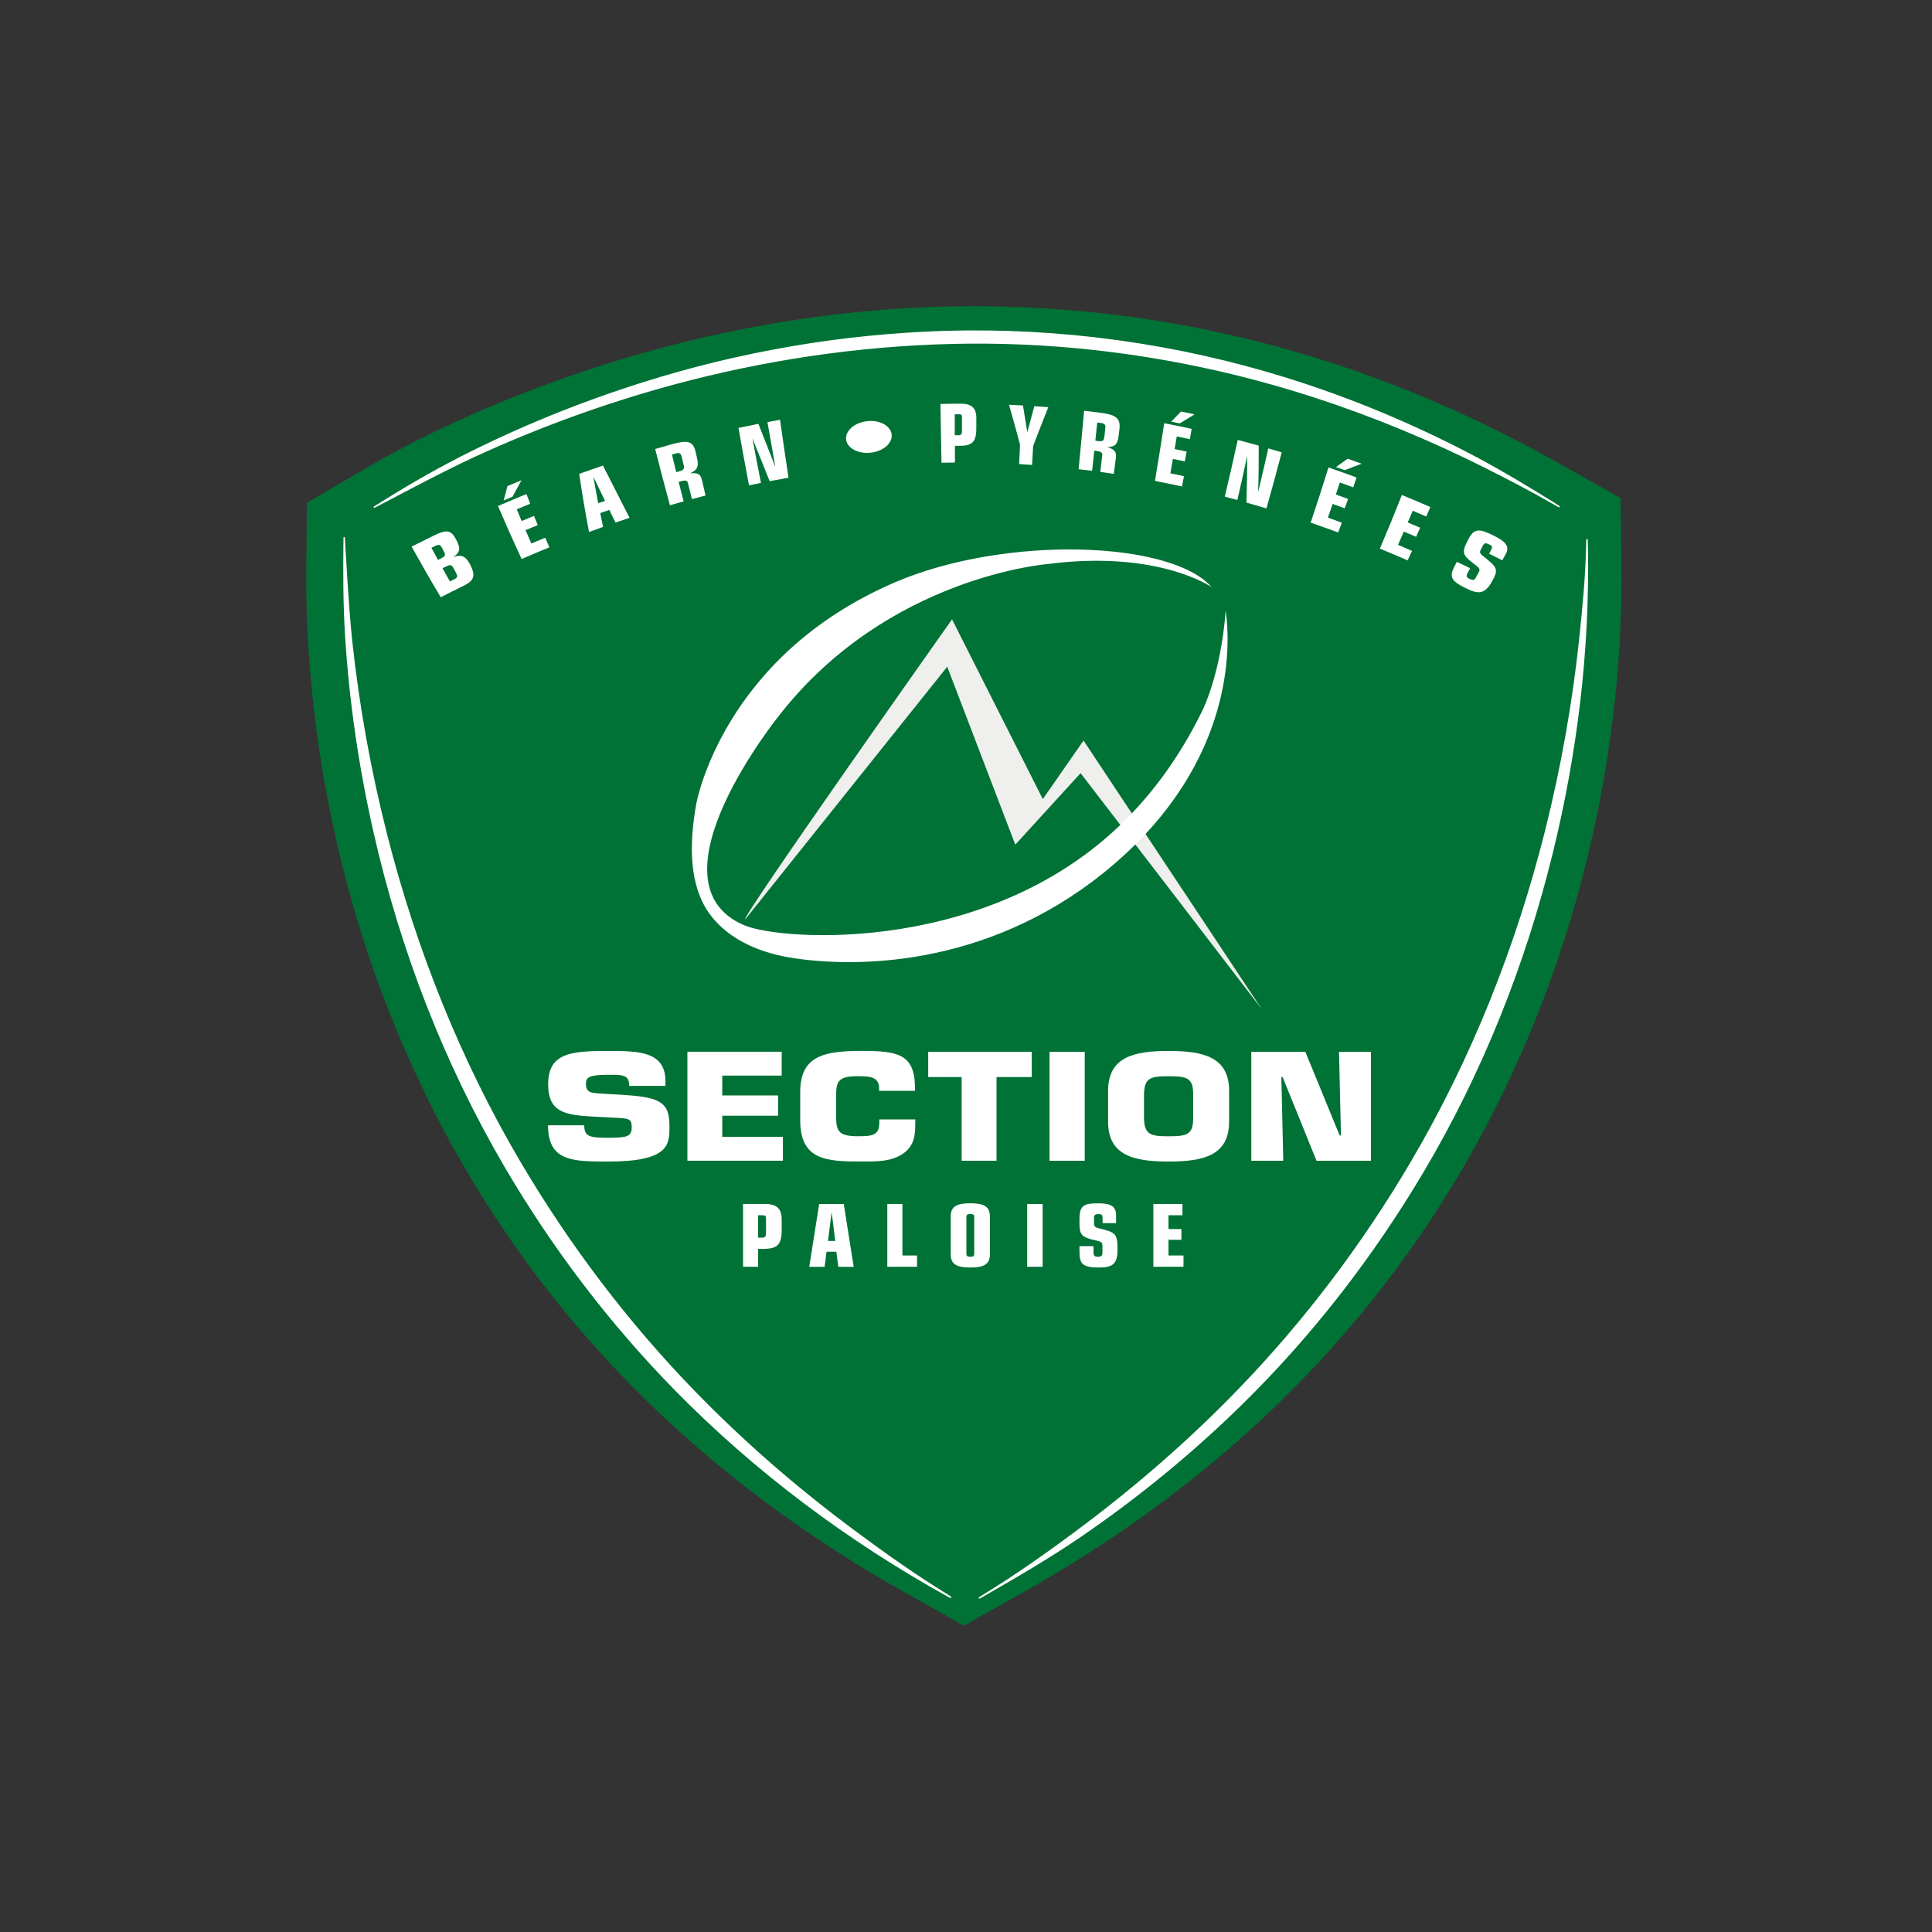 <svg width="160" height="160" viewBox="0 0 160 160" fill="none" xmlns="http://www.w3.org/2000/svg">
<rect x="0" y="0" width="160" height="160" fill="#333333" stroke="none"/>
<path d="M134.279 47.142L134.212 41.253L129.083 38.36C113.804 29.733 97.514 25.36 80.659 25.36C55.202 25.36 35.775 35.576 30.421 38.709L25.415 41.64L25.364 47.446C25.31 54.695 26.201 69.253 32.805 85.224C40.998 105.038 55.133 120.715 74.806 131.807L79.823 134.639L84.843 131.807C104.632 120.654 118.812 104.864 126.978 84.887C133.524 68.883 134.361 54.369 134.279 47.142Z" fill="#007236"/>
<path d="M89.733 61.329L86.361 66.179L78.844 51.291C78.844 51.291 61.269 76.144 61.711 76.144L78.446 55.214L84.082 69.95L89.49 64.028L104.491 83.57L89.733 61.329Z" fill="#EFEFEE"/>
<path d="M51.108 90.643C54.578 90.831 55.441 91.172 55.441 93.24C55.441 94.729 55.517 96.196 50.355 96.196C47.37 96.196 45.385 96.153 45.385 93.193H48.384C48.384 94.128 48.822 94.225 50.355 94.225C51.825 94.225 52.315 94.153 52.315 93.396C52.315 92.614 52.141 92.624 50.666 92.552L49.982 92.516C47.087 92.364 45.396 92.374 45.396 89.788C45.396 87.202 47.287 87.035 50.355 87.035C52.923 87.035 55.111 87.071 55.111 89.556V89.929H52.108C52.108 89.009 51.608 89.009 50.355 89.009C48.667 89.009 48.526 89.27 48.526 89.777C48.526 90.495 48.978 90.52 49.808 90.567L51.108 90.643Z" fill="white"/>
<path d="M59.814 90.72H64.436V92.397H59.814V94.15H64.838V96.125H56.927V87.101H64.737V89.076H59.814V90.72Z" fill="white"/>
<path d="M75.798 92.708V92.972C75.798 93.958 75.761 94.845 74.798 95.533C73.82 96.207 72.621 96.193 71.364 96.193C68.419 96.193 66.271 96.073 66.271 92.781V90.448C66.271 87.459 68.187 87.032 71.364 87.032C74.338 87.032 75.722 87.285 75.776 89.984V90.339H72.805V89.984C72.708 89.183 72.027 89.126 71.045 89.126C69.4 89.126 69.241 89.546 69.241 90.828V92.241C69.241 93.588 69.314 94.099 71.045 94.099C72.24 94.099 72.82 94.03 72.82 92.972V92.708H75.798Z" fill="white"/>
<path d="M82.528 96.127H79.641V89.197H76.87V87.103H85.444V89.197H82.528V96.127Z" fill="white"/>
<path d="M89.833 96.128H86.919V87.104H89.833V96.128Z" fill="white"/>
<path d="M98.812 92.624V90.592C98.812 89.259 98.28 89.128 96.777 89.128C95.277 89.128 94.784 89.259 94.741 90.592V92.624C94.784 93.975 95.277 94.102 96.777 94.102C98.28 94.102 98.812 93.975 98.812 92.624ZM91.767 92.888V90.345C91.767 87.563 93.85 87.034 96.777 87.034C99.711 87.034 101.79 87.563 101.79 90.345V92.888C101.79 95.67 99.711 96.195 96.777 96.195C93.85 96.195 91.767 95.67 91.767 92.888Z" fill="white"/>
<path d="M106.275 96.127H103.627V87.103H108.1L110.945 94.033H111.052L110.892 87.103H113.535V96.127H109.029L106.221 89.197H106.116L106.275 96.127Z" fill="white"/>
<path d="M63.156 102.496C63.337 102.496 63.438 102.401 63.438 102.112V100.866C63.438 100.692 63.369 100.641 63.148 100.641H62.786V102.496H63.156ZM61.536 99.707H63.337C64.242 99.707 64.735 100.022 64.735 100.971V101.876C64.735 103.119 64.333 103.427 63.21 103.427H62.786V104.908H61.536V99.707Z" fill="white"/>
<path d="M68.866 100.43L68.573 102.773H69.174L68.88 100.43H68.866ZM67.841 99.713H69.877L70.699 104.911H69.424L69.264 103.665H68.449L68.29 104.911H67.019L67.841 99.713Z" fill="white"/>
<path d="M73.483 99.708H74.733V103.975H75.947V104.909H73.483V99.708Z" fill="white"/>
<path d="M80.681 100.789C80.681 100.593 80.591 100.542 80.355 100.542C80.124 100.542 80.033 100.593 80.033 100.789V103.831C80.033 104.027 80.124 104.078 80.355 104.078C80.591 104.078 80.681 104.027 80.681 103.831V100.789ZM78.736 100.723C78.736 99.876 79.309 99.651 80.355 99.651C81.406 99.651 81.978 99.876 81.978 100.723V103.897C81.978 104.744 81.406 104.969 80.355 104.969C79.309 104.969 78.736 104.744 78.736 103.897V100.723Z" fill="white"/>
<path d="M85.068 99.711H86.347V104.909H85.068V99.711Z" fill="white"/>
<path d="M90.56 103.578C90.56 103.937 90.56 104.078 90.929 104.078C91.208 104.078 91.299 103.991 91.299 103.77V103.209C91.299 102.85 91.215 102.829 90.56 102.68C89.585 102.456 89.397 102.235 89.397 101.307V100.992C89.397 99.779 89.788 99.656 90.98 99.656C92.067 99.656 92.429 99.942 92.429 100.666V101.293H91.313V101.043C91.313 100.583 91.277 100.547 90.958 100.547C90.625 100.547 90.603 100.673 90.603 100.92V101.264C90.603 101.593 90.694 101.651 91.063 101.738C92.4 102.068 92.548 102.162 92.548 103.499C92.548 104.748 92.067 104.969 91.002 104.969C89.647 104.969 89.397 104.669 89.397 103.636V103.202H90.56V103.578Z" fill="white"/>
<path d="M95.516 99.708H97.925V100.642H96.769V101.787H97.838V102.674H96.769V103.975H98.012V104.909H95.516V99.708Z" fill="white"/>
<path d="M100.342 48.622C100.342 48.622 95.923 45.534 86.813 46.705C86.813 46.705 73.566 47.702 64.568 59.197C64.568 59.197 53.313 73.082 61.623 76.621C64.807 77.979 82.205 79.069 93.333 67.775C95.633 65.439 97.752 62.555 99.512 58.973C99.512 58.973 101.095 55.988 101.505 50.583C101.823 52.71 102.562 62.106 93.141 70.778C83.61 79.547 72.356 80.319 65.814 79.363C61.127 78.674 59.123 76.461 58.312 74.965C57.12 72.756 57.081 69.818 57.66 66.587C57.66 66.587 59.794 54.343 74.171 48.203C83.245 44.327 96.959 44.762 100.342 48.622Z" fill="white"/>
<path d="M37.258 48.151C37.374 48.093 37.489 48.035 37.605 47.979C37.895 47.835 37.928 47.731 37.75 47.408C37.692 47.302 37.638 47.196 37.58 47.091C37.41 46.773 37.283 46.746 37.001 46.883C36.885 46.941 36.765 47.001 36.649 47.059C36.852 47.424 37.055 47.788 37.258 48.151ZM36.269 46.369C36.367 46.321 36.464 46.273 36.562 46.226C36.91 46.052 36.903 45.937 36.754 45.655C36.711 45.569 36.664 45.482 36.617 45.397C36.475 45.12 36.377 45.048 36.026 45.221C35.925 45.271 35.827 45.32 35.729 45.368C35.907 45.703 36.088 46.036 36.269 46.369ZM34.095 45.266C34.708 44.955 35.323 44.649 35.932 44.351C37.011 43.826 37.37 43.878 37.801 44.738C38.084 45.301 38.218 45.679 37.537 46.133C37.537 46.133 37.537 46.14 37.537 46.144C38.308 45.829 38.649 46.208 38.92 46.728C39.391 47.627 39.319 48.059 38.402 48.507C37.768 48.818 37.135 49.137 36.501 49.463C35.667 48.068 34.867 46.668 34.088 45.266" fill="white"/>
<path d="M42.027 40.252C42.415 40.09 42.803 39.93 43.187 39.774C42.933 40.227 42.687 40.681 42.444 41.136C42.201 41.237 41.955 41.342 41.712 41.446C41.814 41.047 41.919 40.65 42.027 40.252ZM41.241 41.907C42.027 41.566 42.813 41.236 43.596 40.917C43.701 41.184 43.802 41.45 43.911 41.717C43.538 41.867 43.165 42.021 42.795 42.178C42.929 42.502 43.063 42.825 43.201 43.148C43.541 43.006 43.882 42.864 44.222 42.725C44.324 42.979 44.429 43.232 44.534 43.486C44.197 43.623 43.86 43.764 43.523 43.904C43.679 44.272 43.839 44.641 44.002 45.009C44.386 44.846 44.773 44.687 45.157 44.531C45.269 44.796 45.382 45.062 45.494 45.328C44.73 45.639 43.962 45.961 43.197 46.294C42.52 44.833 41.868 43.371 41.241 41.907Z" fill="white"/>
<path d="M49.147 39.52C49.147 39.52 49.147 39.52 49.147 39.528C49.271 40.245 49.405 40.962 49.542 41.676C49.731 41.611 49.919 41.545 50.104 41.481C49.789 40.827 49.474 40.174 49.162 39.522M47.97 39.244C48.626 39.006 49.282 38.777 49.934 38.556C50.662 39.994 51.397 41.437 52.136 42.885C51.748 43.012 51.364 43.143 50.973 43.275C50.803 42.925 50.633 42.576 50.462 42.228C50.212 42.314 49.959 42.402 49.709 42.491C49.785 42.873 49.865 43.254 49.944 43.635C49.557 43.773 49.169 43.914 48.782 44.057C48.474 42.459 48.202 40.853 47.97 39.244Z" fill="white"/>
<path d="M56.003 39.104C56.079 39.082 56.151 39.062 56.228 39.041C56.641 38.928 56.684 38.807 56.615 38.502C56.557 38.266 56.503 38.032 56.445 37.795C56.391 37.556 56.26 37.475 56.003 37.545C55.883 37.577 55.767 37.61 55.648 37.643C55.764 38.13 55.883 38.617 56.003 39.104ZM54.261 37.183C54.753 37.039 55.246 36.9 55.735 36.765C57.017 36.415 57.423 36.571 57.615 37.453C57.658 37.643 57.698 37.832 57.742 38.02C57.901 38.736 57.637 38.973 57.169 39.181C57.169 39.184 57.169 39.188 57.169 39.195C57.713 39.163 57.999 39.177 58.133 39.756C58.231 40.183 58.328 40.609 58.43 41.037C58.057 41.132 57.68 41.231 57.303 41.332C57.191 40.886 57.079 40.44 56.97 39.993C56.923 39.799 56.785 39.746 56.398 39.853C56.333 39.871 56.264 39.889 56.202 39.907C56.336 40.444 56.474 40.983 56.615 41.521C56.235 41.625 55.858 41.732 55.481 41.841C55.054 40.291 54.648 38.737 54.261 37.184" fill="white"/>
<path d="M62.309 36.288C62.538 37.521 62.773 38.756 63.019 39.99C62.69 40.055 62.36 40.125 62.031 40.194C61.726 38.609 61.436 37.024 61.157 35.438C61.708 35.319 62.259 35.207 62.806 35.099C63.277 36.285 63.748 37.476 64.211 38.669C64.211 38.665 64.211 38.658 64.211 38.654C63.987 37.421 63.769 36.188 63.556 34.955C63.903 34.89 64.251 34.826 64.599 34.765C64.823 36.365 65.059 37.963 65.302 39.561C64.784 39.651 64.262 39.747 63.74 39.847C63.266 38.657 62.791 37.47 62.309 36.287" fill="white"/>
<path d="M71.862 34.873C72.919 34.775 73.807 35.306 73.847 36.031C73.886 36.757 73.086 37.399 72.061 37.494C71.032 37.587 70.141 37.1 70.068 36.379C70 35.657 70.804 34.97 71.862 34.873Z" fill="white"/>
<path d="M79.413 36.046C79.576 36.046 79.666 35.957 79.666 35.688C79.666 35.298 79.666 34.908 79.666 34.517C79.666 34.356 79.605 34.308 79.402 34.31C79.29 34.31 79.177 34.31 79.069 34.31C79.069 34.888 79.069 35.468 79.069 36.046C79.181 36.046 79.293 36.046 79.406 36.046M77.884 33.453C78.446 33.439 79.004 33.435 79.565 33.432C80.409 33.432 80.862 33.737 80.855 34.624C80.855 34.907 80.855 35.189 80.855 35.472C80.855 36.638 80.478 36.918 79.467 36.919C79.337 36.919 79.214 36.919 79.083 36.919C79.083 37.382 79.083 37.844 79.083 38.306C78.714 38.306 78.341 38.313 77.971 38.32C77.935 36.696 77.913 35.072 77.884 33.449" fill="white"/>
<path d="M84.485 36.866C84.192 35.748 83.884 34.633 83.561 33.519C83.949 33.537 84.333 33.556 84.717 33.578C84.84 34.317 84.963 35.057 85.079 35.796C85.271 35.076 85.463 34.356 85.659 33.637C86.043 33.666 86.427 33.694 86.814 33.726C86.387 34.792 85.97 35.861 85.561 36.934C85.525 37.457 85.503 37.981 85.471 38.504C85.112 38.479 84.753 38.456 84.398 38.436C84.434 37.912 84.445 37.389 84.471 36.864" fill="white"/>
<path d="M90.712 36.496C90.788 36.507 90.861 36.514 90.933 36.525C91.342 36.579 91.422 36.483 91.458 36.17C91.494 35.928 91.513 35.686 91.538 35.443C91.574 35.196 91.473 35.069 91.219 35.034C91.103 35.02 90.987 35.005 90.868 34.989C90.817 35.49 90.766 35.993 90.712 36.496ZM89.781 34.016C90.263 34.072 90.748 34.133 91.23 34.197C92.487 34.368 92.813 34.676 92.704 35.579C92.668 35.772 92.657 35.964 92.632 36.157C92.541 36.889 92.222 37.009 91.734 37.021C91.734 37.024 91.734 37.028 91.734 37.035C92.23 37.215 92.487 37.342 92.411 37.933C92.356 38.371 92.299 38.807 92.241 39.245C91.871 39.188 91.494 39.135 91.121 39.082C91.179 38.623 91.23 38.164 91.284 37.703C91.32 37.505 91.201 37.4 90.817 37.349C90.752 37.342 90.687 37.335 90.625 37.324C90.567 37.881 90.505 38.435 90.444 38.992C90.071 38.944 89.698 38.898 89.325 38.856C89.484 37.243 89.636 35.63 89.781 34.016" fill="white"/>
<path d="M97.81 34.077C98.183 34.154 98.556 34.233 98.93 34.315C98.517 34.561 98.107 34.81 97.702 35.062C97.466 35.013 97.231 34.965 96.995 34.919C97.267 34.636 97.539 34.357 97.81 34.077ZM96.416 35.049C97.173 35.196 97.93 35.352 98.691 35.517C98.636 35.801 98.589 36.087 98.538 36.371C98.176 36.292 97.814 36.216 97.455 36.142C97.397 36.491 97.336 36.84 97.278 37.189C97.608 37.256 97.937 37.325 98.27 37.398C98.22 37.67 98.169 37.941 98.118 38.212C97.792 38.141 97.463 38.072 97.137 38.005C97.068 38.402 96.995 38.799 96.923 39.196C97.3 39.273 97.676 39.353 98.053 39.435C97.999 39.719 97.944 40.003 97.886 40.287C97.14 40.125 96.394 39.971 95.648 39.829C95.916 38.237 96.173 36.643 96.416 35.049Z" fill="white"/>
<path d="M103.29 37.744C103.29 37.744 103.29 37.744 103.29 37.74C103.03 38.965 102.758 40.186 102.472 41.407C102.124 41.313 101.776 41.221 101.432 41.131C101.805 39.564 102.164 37.998 102.504 36.43C103.084 36.583 103.663 36.739 104.243 36.903C104.243 38.198 104.243 39.492 104.189 40.783V40.776C104.482 39.563 104.761 38.349 105.033 37.133C105.402 37.24 105.772 37.35 106.145 37.462C105.743 39.011 105.319 40.557 104.881 42.103C104.326 41.938 103.776 41.777 103.225 41.622C103.269 40.334 103.29 39.041 103.287 37.746" fill="white"/>
<path d="M111.614 37.986C111.997 38.123 112.379 38.262 112.763 38.404C112.294 38.578 111.829 38.755 111.368 38.936C111.126 38.849 110.884 38.763 110.643 38.679C110.965 38.446 111.288 38.216 111.614 37.986ZM110.019 38.714C110.793 38.98 111.568 39.257 112.346 39.544C112.253 39.815 112.16 40.086 112.068 40.357C111.698 40.221 111.329 40.086 110.961 39.956C110.851 40.287 110.74 40.62 110.627 40.954C110.965 41.074 111.304 41.197 111.642 41.322C111.552 41.58 111.461 41.838 111.368 42.095C111.033 41.972 110.698 41.851 110.364 41.732C110.235 42.11 110.104 42.49 109.973 42.868C110.355 43.004 110.738 43.143 111.122 43.285C111.023 43.556 110.923 43.827 110.823 44.097C110.061 43.816 109.302 43.543 108.544 43.284C109.055 41.763 109.547 40.238 110.019 38.714Z" fill="white"/>
<path d="M116.098 40.995C116.882 41.315 117.669 41.647 118.455 41.989C118.342 42.251 118.229 42.515 118.115 42.777C117.741 42.615 117.367 42.456 116.995 42.298C116.859 42.621 116.722 42.944 116.585 43.267C116.927 43.412 117.269 43.558 117.611 43.706C117.499 43.957 117.387 44.207 117.274 44.457C116.937 44.31 116.598 44.165 116.26 44.022C116.102 44.39 115.941 44.757 115.779 45.124C116.166 45.288 116.553 45.453 116.94 45.623C116.818 45.885 116.698 46.146 116.575 46.408C115.807 46.074 115.04 45.749 114.275 45.435C114.907 43.957 115.514 42.477 116.098 40.995Z" fill="white"/>
<path d="M121.589 47.365C121.43 47.659 121.365 47.775 121.712 47.946C121.975 48.075 122.099 48.048 122.201 47.867C122.285 47.715 122.369 47.562 122.453 47.412C122.615 47.119 122.545 47.061 121.985 46.631C121.152 45.996 121.066 45.731 121.452 44.964C121.495 44.877 121.538 44.791 121.583 44.704C122.083 43.702 122.517 43.779 123.703 44.357C124.784 44.888 125.019 45.308 124.693 45.895C124.599 46.063 124.504 46.232 124.41 46.4C124.047 46.216 123.684 46.035 123.321 45.855C123.358 45.787 123.395 45.719 123.431 45.651C123.632 45.276 123.61 45.228 123.299 45.075C122.973 44.915 122.896 45.011 122.792 45.211C122.743 45.305 122.693 45.399 122.644 45.493C122.501 45.764 122.564 45.853 122.885 46.099C124.029 47.009 124.134 47.165 123.51 48.242C122.921 49.25 122.363 49.195 121.378 48.706C120.119 48.088 120.024 47.739 120.468 46.884C120.53 46.765 120.591 46.648 120.652 46.529C121.02 46.703 121.386 46.88 121.754 47.06C121.699 47.161 121.644 47.264 121.589 47.365Z" fill="white"/>
<path d="M78.552 132.154C75.806 130.473 73.166 128.597 70.59 126.681C65.965 123.236 61.589 119.447 57.568 115.31C51.975 109.562 47.11 103.132 43.039 96.221C38.087 87.817 34.432 78.634 32.023 69.192C30.672 63.891 29.694 58.492 29.111 53.06C28.792 50.111 28.502 44.314 28.502 44.531V44.553C28.466 47.296 28.466 50.027 28.64 52.77C28.991 58.218 29.788 63.628 30.998 68.955C33.193 78.631 36.819 88.041 41.836 96.612C45.759 103.306 50.468 109.522 55.909 115.075C62.545 121.845 70.188 127.55 78.465 132.15C78.501 132.187 78.672 132.255 78.722 132.274C78.759 132.31 78.722 132.274 78.552 132.154Z" fill="white"/>
<path fill-rule="evenodd" clip-rule="evenodd" d="M78.763 132.234L78.762 132.234C78.756 132.228 78.749 132.223 78.741 132.22C78.74 132.22 78.739 132.22 78.738 132.219C78.71 132.198 78.66 132.161 78.585 132.108L78.582 132.106C75.838 130.426 73.199 128.551 70.624 126.635C66.001 123.192 61.627 119.405 57.608 115.271C52.019 109.526 47.157 103.1 43.087 96.192C38.139 87.793 34.486 78.615 32.078 69.178C30.728 63.879 29.75 58.483 29.167 53.054C29.008 51.581 28.856 49.396 28.744 47.605C28.687 46.71 28.641 45.913 28.609 45.354L28.6 45.19C28.588 44.987 28.579 44.825 28.572 44.711C28.568 44.639 28.564 44.587 28.562 44.555C28.561 44.54 28.56 44.528 28.559 44.522C28.559 44.52 28.559 44.517 28.558 44.514C28.558 44.512 28.557 44.51 28.556 44.508C28.555 44.505 28.551 44.496 28.547 44.49C28.534 44.478 28.49 44.47 28.466 44.483C28.458 44.491 28.45 44.506 28.448 44.51C28.447 44.516 28.446 44.52 28.446 44.521C28.446 44.523 28.446 44.524 28.446 44.525C28.446 44.527 28.446 44.529 28.446 44.531V44.553C28.41 47.296 28.41 50.029 28.584 52.774C28.935 58.225 29.733 63.638 30.943 68.967C33.139 78.648 36.767 88.065 41.787 96.64C45.713 103.338 50.425 109.558 55.869 115.114C62.507 121.887 70.153 127.594 78.432 132.197C78.447 132.21 78.468 132.222 78.487 132.232C78.51 132.245 78.538 132.258 78.565 132.27C78.609 132.29 78.653 132.308 78.683 132.319C78.689 132.323 78.693 132.326 78.696 132.329C78.698 132.33 78.7 132.332 78.702 132.333C78.703 132.334 78.704 132.335 78.706 132.336C78.707 132.336 78.709 132.337 78.711 132.338C78.713 132.339 78.718 132.341 78.725 132.343C78.729 132.343 78.737 132.344 78.746 132.342C78.757 132.34 78.772 132.334 78.782 132.319C78.792 132.304 78.792 132.29 78.791 132.282C78.791 132.275 78.789 132.269 78.788 132.266C78.785 132.26 78.783 132.256 78.782 132.255C78.781 132.253 78.78 132.252 78.779 132.251C78.777 132.248 78.774 132.246 78.773 132.245C78.771 132.242 78.767 132.238 78.763 132.234ZM77.164 131.35C69.401 126.887 62.225 121.437 55.949 115.035C50.512 109.486 45.806 103.273 41.885 96.583C36.871 88.018 33.247 78.613 31.053 68.942C29.844 63.619 29.048 58.211 28.697 52.766C28.557 50.562 28.529 48.365 28.543 46.163C28.568 46.593 28.598 47.085 28.631 47.612C28.743 49.403 28.895 51.59 29.055 53.066C29.638 58.501 30.617 63.902 31.969 69.206C34.379 78.653 38.035 87.841 42.99 96.249C47.064 103.164 51.931 109.598 57.528 115.35C61.55 119.489 65.929 123.28 70.556 126.726C72.705 128.325 74.9 129.896 77.164 131.35Z" fill="white"/>
<path d="M131.419 44.969C131.371 47.555 131.125 50.16 130.859 52.728C130.288 58.169 129.33 63.563 127.995 68.866C125.596 78.393 121.927 87.651 116.949 96.131C112.931 102.981 108.128 109.349 102.607 115.065C98.597 119.216 94.232 123.02 89.614 126.483C86.962 128.471 84.224 130.413 81.388 132.148C81.228 132.249 81.134 132.307 81.116 132.329C81.08 132.365 81.192 132.293 81.438 132.152C84.177 130.576 86.897 128.997 89.513 127.211C94.254 123.961 98.713 120.31 102.817 116.286C108.649 110.562 113.677 104.064 117.843 97.04C122.707 88.847 126.278 79.871 128.545 70.615C130.577 62.331 131.615 53.79 131.448 45.253C131.448 45.154 131.448 45.052 131.441 44.953C131.441 44.812 131.437 44.731 131.434 44.698C131.426 44.656 131.423 44.743 131.416 44.969" fill="white"/>
<path fill-rule="evenodd" clip-rule="evenodd" d="M83.25 131.039C85.364 129.808 87.454 128.548 89.481 127.164C94.22 123.917 98.676 120.267 102.778 116.245C108.606 110.526 113.631 104.031 117.794 97.011C122.655 88.823 126.225 79.852 128.49 70.602C130.395 62.837 131.425 54.847 131.409 46.847C131.308 48.815 131.117 50.786 130.915 52.734C130.344 58.178 129.385 63.574 128.05 68.88C125.65 78.411 121.979 87.675 116.998 96.16C112.977 103.013 108.172 109.385 102.648 115.104C98.636 119.258 94.269 123.063 89.648 126.528C87.571 128.086 85.44 129.615 83.25 131.039ZM131.362 44.988C131.314 47.565 131.068 50.161 130.802 52.722C130.232 58.161 129.274 63.552 127.941 68.852C125.542 78.374 121.876 87.628 116.9 96.103C112.884 102.949 108.084 109.313 102.567 115.026C98.559 119.175 94.196 122.976 89.58 126.437C86.929 128.426 84.192 130.366 81.358 132.1L81.357 132.1C81.334 132.115 81.312 132.129 81.291 132.142C81.242 132.174 81.2 132.2 81.168 132.221C81.145 132.236 81.126 132.249 81.11 132.26C81.098 132.269 81.084 132.28 81.075 132.291C81.072 132.293 81.069 132.296 81.066 132.3C81.065 132.302 81.062 132.305 81.06 132.31C81.058 132.313 81.052 132.325 81.053 132.342C81.054 132.351 81.057 132.363 81.066 132.374C81.074 132.384 81.084 132.389 81.092 132.392C81.106 132.396 81.117 132.394 81.12 132.394C81.129 132.393 81.135 132.39 81.138 132.389C81.152 132.383 81.173 132.371 81.199 132.356C81.222 132.343 81.249 132.327 81.28 132.309C81.329 132.28 81.389 132.245 81.466 132.201C84.205 130.625 86.927 129.045 89.544 127.257C94.289 124.006 98.75 120.353 102.857 116.326C108.693 110.599 113.723 104.097 117.891 97.069C122.758 88.87 126.332 79.889 128.599 70.629C130.633 62.34 131.671 53.794 131.505 45.252V45.252C131.505 45.155 131.505 45.051 131.497 44.951C131.497 44.812 131.494 44.728 131.49 44.692L131.49 44.688C131.489 44.687 131.489 44.685 131.488 44.683C131.488 44.681 131.488 44.679 131.487 44.677C131.487 44.675 131.484 44.666 131.478 44.657C131.476 44.653 131.465 44.638 131.443 44.633C131.416 44.626 131.396 44.642 131.388 44.65C131.381 44.657 131.378 44.665 131.377 44.668C131.376 44.672 131.375 44.675 131.374 44.677C131.371 44.689 131.37 44.709 131.368 44.73C131.366 44.775 131.363 44.855 131.359 44.967C131.359 44.974 131.36 44.981 131.362 44.988Z" fill="white"/>
<path d="M128.671 41.662C126.578 40.364 124.485 39.096 122.301 37.934C117.276 35.265 112.007 33.048 106.57 31.351C97.417 28.498 87.799 27.168 78.211 27.459C69.746 27.722 61.328 29.163 53.257 31.714C48.055 33.355 42.977 35.413 38.116 37.892C35.725 39.116 33.421 40.468 31.154 41.892C31.117 41.914 31.081 41.937 31.045 41.958C31.009 41.983 30.994 41.995 30.998 41.995C31.088 41.992 36.12 39.239 39.365 37.748C44.636 35.33 50.116 33.335 55.713 31.819C63.287 29.768 71.086 28.606 78.932 28.424C89.096 28.187 99.304 29.747 108.965 32.9C113.8 34.477 118.503 36.436 123.047 38.715C124.935 39.662 126.822 40.648 128.662 41.707C128.941 41.868 129.092 41.953 129.114 41.958C129.132 41.958 128.985 41.863 128.671 41.662Z" fill="white"/>
<path fill-rule="evenodd" clip-rule="evenodd" d="M31.124 41.844C31.111 41.852 31.099 41.859 31.087 41.867C31.063 41.881 31.04 41.895 31.017 41.908C31.016 41.909 31.014 41.91 31.012 41.911C30.994 41.924 30.98 41.934 30.971 41.942C30.967 41.945 30.961 41.95 30.957 41.955C30.955 41.956 30.953 41.958 30.951 41.961C30.95 41.963 30.946 41.969 30.943 41.978C30.941 41.985 30.936 42.01 30.955 42.032C30.971 42.051 30.993 42.052 30.998 42.052H31C31.011 42.051 31.021 42.047 31.024 42.046C31.025 42.046 31.025 42.046 31.025 42.046C31.03 42.044 31.037 42.042 31.043 42.039C31.056 42.033 31.074 42.025 31.096 42.014C31.139 41.993 31.2 41.962 31.276 41.923C31.429 41.844 31.646 41.731 31.913 41.59C32.04 41.523 32.177 41.451 32.325 41.373C32.803 41.121 33.385 40.814 34.025 40.48C35.699 39.605 37.767 38.545 39.389 37.8C44.657 35.383 50.134 33.389 55.728 31.874C63.298 29.823 71.092 28.662 78.933 28.481C89.091 28.244 99.292 29.803 108.947 32.954C113.78 34.529 118.48 36.487 123.022 38.765C124.909 39.713 126.795 40.697 128.634 41.756C128.773 41.836 128.881 41.898 128.957 41.94C128.995 41.961 129.025 41.978 129.047 41.989C129.059 41.995 129.068 42 129.076 42.004C129.083 42.006 129.093 42.011 129.103 42.013C129.106 42.014 129.11 42.014 129.114 42.014C129.118 42.014 129.134 42.014 129.149 42.002C129.158 41.995 129.166 41.985 129.17 41.973C129.173 41.961 129.172 41.951 129.171 41.944C129.168 41.933 129.162 41.924 129.16 41.922C129.158 41.918 129.155 41.915 129.153 41.914C129.147 41.907 129.138 41.9 129.13 41.894C129.113 41.881 129.085 41.862 129.048 41.838C128.974 41.789 128.859 41.715 128.703 41.615L128.701 41.614L128.7 41.614C126.608 40.316 124.513 39.047 122.328 37.884C117.3 35.213 112.028 32.995 106.587 31.297C97.428 28.443 87.804 27.112 78.209 27.403C69.739 27.666 61.315 29.108 53.24 31.66C48.035 33.302 42.954 35.361 38.09 37.842C35.697 39.067 33.392 40.419 31.124 41.844ZM32.171 41.326C32.204 41.309 32.238 41.291 32.272 41.273C32.75 41.021 33.332 40.714 33.972 40.38C35.647 39.505 37.718 38.443 39.342 37.697C44.615 35.278 50.099 33.281 55.698 31.765C63.277 29.712 71.08 28.549 78.931 28.368C89.102 28.13 99.316 29.692 108.982 32.846C113.821 34.424 118.526 36.384 123.073 38.664C124.445 39.353 125.817 40.062 127.171 40.805C125.565 39.825 123.946 38.873 122.274 37.984C117.253 35.316 111.987 33.101 106.554 31.405C97.406 28.554 87.795 27.225 78.213 27.516C69.753 27.778 61.34 29.219 53.274 31.767C48.075 33.408 42.999 35.465 38.141 37.942C36.099 38.988 34.119 40.128 32.171 41.326Z" fill="white"/>
</svg>
